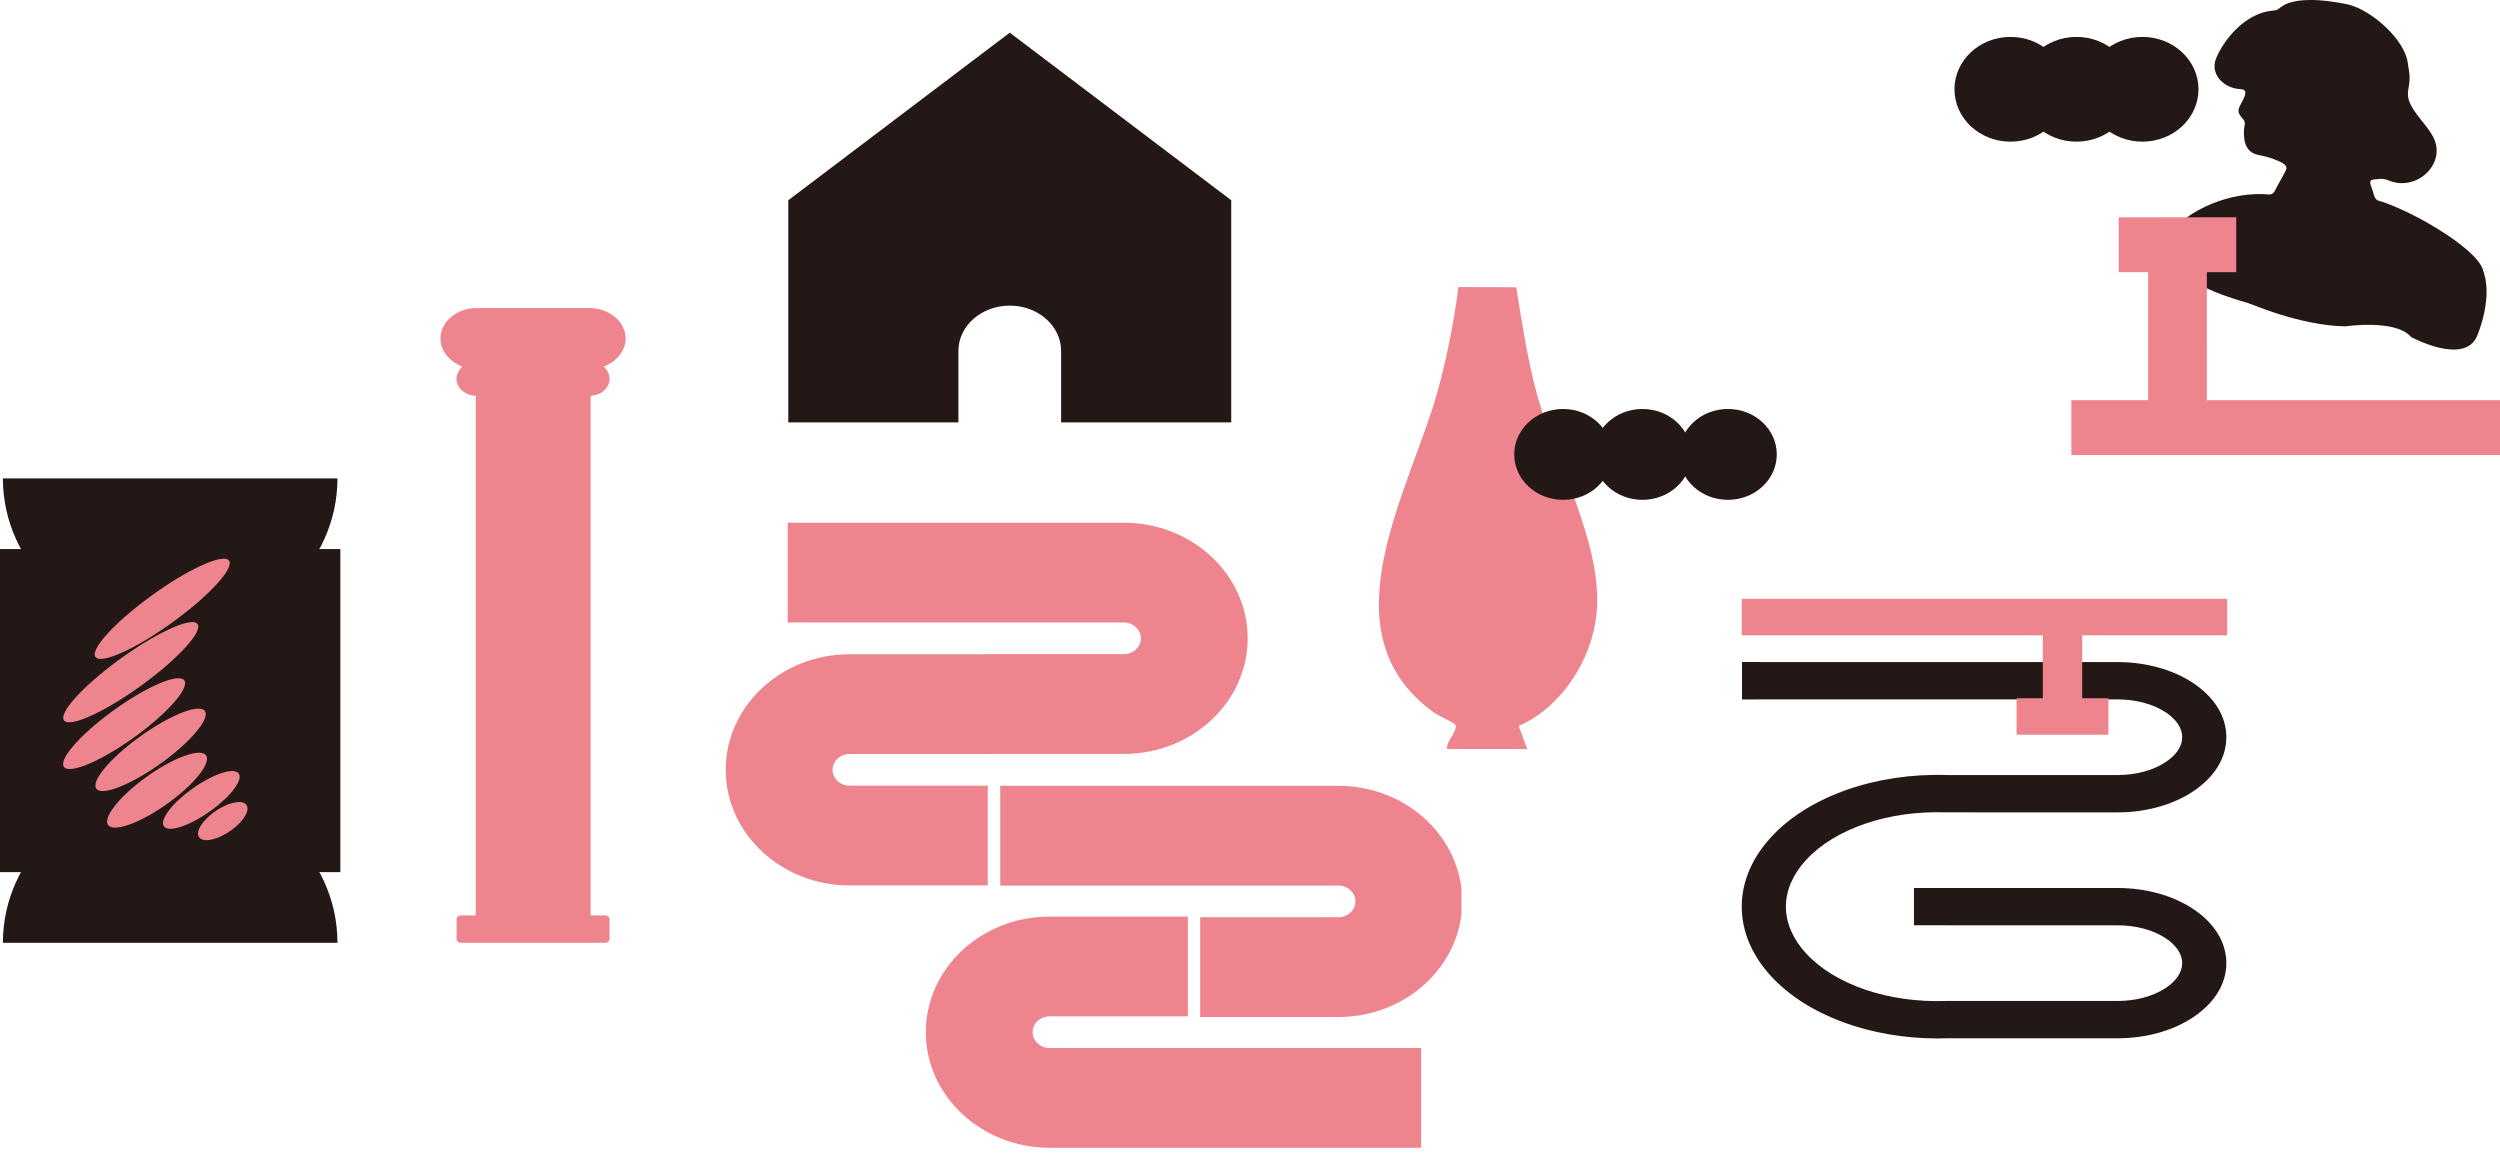 <svg width="833" height="388" viewBox="0 0 833 388" fill="none" xmlns="http://www.w3.org/2000/svg">
<g clip-path="url(#clip0_944_3)">
<path d="M374.482 251.201H328.41V217.958H374.482C377.593 217.958 380.127 215.596 380.127 212.684C380.127 209.773 377.593 207.41 374.482 207.41H262.473V174.172H374.487C397.227 174.172 415.728 191.45 415.728 212.684C415.728 233.919 397.227 251.201 374.487 251.201" fill="#EE858E"/>
<path d="M329.126 295.023H283.053C260.314 295.023 241.812 277.746 241.812 256.506C241.812 235.267 260.314 217.994 283.053 217.994H329.126V251.237H283.053C279.942 251.237 277.408 253.605 277.408 256.511C277.408 259.417 279.942 261.785 283.053 261.785H329.126V295.028V295.023Z" fill="#EE858E"/>
<path d="M445.971 338.861H399.899V305.618H445.971C449.082 305.618 451.616 303.255 451.616 300.349C451.616 297.443 449.082 295.075 445.971 295.075H333.27V261.832H445.971C468.711 261.832 487.212 279.109 487.212 300.344C487.212 321.578 468.711 338.861 445.971 338.861Z" fill="#EE858E"/>
<path d="M473.515 382.437H349.721C326.982 382.437 308.48 365.159 308.48 343.919C308.48 322.68 326.982 305.402 349.721 305.402H395.794V338.645H349.721C346.61 338.645 344.076 341.008 344.076 343.919C344.076 346.831 346.61 349.193 349.721 349.193H473.515V382.437Z" fill="#EE858E"/>
</g>
<g clip-path="url(#clip1_944_3)">
<path d="M505.208 95.72C507.15 107.757 508.982 119.923 512.192 131.654C518.277 153.865 534.175 181.483 531.988 204.284C530.44 220.407 519.747 235.974 506.024 241.873L508.868 249.595H482.22C481.597 247.153 486.02 243.391 484.879 241.43C484.539 240.843 478.938 238.279 477.506 237.232C440.301 209.941 470.666 162.427 479.606 128.214C482.39 117.559 484.543 106.622 485.941 95.639L505.212 95.72H505.208Z" fill="#EE858E"/>
<path d="M547.266 166.548C556.256 166.548 563.542 159.77 563.542 151.409C563.542 143.047 556.256 136.27 547.266 136.27C538.276 136.27 530.99 143.047 530.99 151.409C530.99 159.77 538.276 166.548 547.266 166.548Z" fill="#231815"/>
<path d="M520.819 166.548C529.809 166.548 537.095 159.77 537.095 151.409C537.095 143.047 529.809 136.27 520.819 136.27C511.829 136.27 504.543 143.047 504.543 151.409C504.543 159.77 511.829 166.548 520.819 166.548Z" fill="#231815"/>
<path d="M575.747 166.548C584.736 166.548 592.023 159.77 592.023 151.409C592.023 143.047 584.736 136.27 575.747 136.27C566.757 136.27 559.471 143.047 559.471 151.409C559.471 159.77 566.757 166.548 575.747 166.548Z" fill="#231815"/>
</g>
<g clip-path="url(#clip2_944_3)">
<path d="M0.961 159.399C0.961 188.132 25.917 211.425 56.702 211.425C87.486 211.425 112.442 188.132 112.442 159.399" fill="#231815"/>
<path d="M0.961 314.132C0.961 285.399 25.917 262.106 56.702 262.106C87.486 262.106 112.442 285.399 112.442 314.132" fill="#231815"/>
<path d="M113.401 182.945H0V290.586H113.401V182.945Z" fill="#231815"/>
<path d="M39.49 219.949C27.267 228.896 19.188 237.95 21.436 240.172C23.688 242.397 35.419 236.944 47.642 228C59.861 219.053 67.944 210 65.696 207.778C63.444 205.556 51.714 211.006 39.49 219.949Z" fill="#EE858E"/>
<path d="M37.275 237.094C26.276 245.145 19.185 253.472 21.433 255.697C23.685 257.919 34.427 253.195 45.426 245.145C56.425 237.094 63.517 228.766 61.268 226.541C59.016 224.319 48.274 229.043 37.275 237.094Z" fill="#EE858E"/>
<path d="M46.102 245.814C36.202 253.059 30.003 260.737 32.255 262.959C34.507 265.18 44.357 261.11 54.256 253.865C64.156 246.62 70.355 238.942 68.103 236.721C65.851 234.499 56.002 238.569 46.102 245.814Z" fill="#EE858E"/>
<path d="M48.262 259.258C39.354 265.78 33.955 272.868 36.206 275.093C38.458 277.318 47.505 273.831 56.413 267.312C65.324 260.79 70.72 253.702 68.468 251.48C66.216 249.255 57.169 252.742 48.262 259.261" fill="#EE858E"/>
<path d="M63.629 263.122C56.841 268.092 52.883 273.645 54.789 275.527C56.695 277.409 63.743 274.907 70.527 269.937C77.315 264.967 81.273 259.415 79.367 257.533C77.461 255.651 70.413 258.152 63.625 263.122" fill="#EE858E"/>
<path d="M71.246 270.647C67.003 273.751 64.901 277.588 66.546 279.214C68.195 280.839 72.967 279.644 77.21 276.536C81.453 273.431 83.555 269.594 81.91 267.968C80.261 266.343 75.49 267.539 71.246 270.647Z" fill="#EE858E"/>
<path d="M49.983 198.821C37.76 207.768 29.68 216.822 31.928 219.044C34.18 221.269 45.911 215.816 58.134 206.872C70.353 197.925 78.436 188.872 76.188 186.65C73.936 184.428 62.206 189.878 49.983 198.821Z" fill="#EE858E"/>
</g>
<g clip-path="url(#clip3_944_3)">
<path d="M208.458 112.795C208.458 107.196 203.019 102.637 196.335 102.637H158.877C152.192 102.637 146.754 107.192 146.754 112.795C146.754 116.407 149.086 119.778 152.835 121.594L153.99 122.154L153.246 123.083C152.496 124.019 152.102 125.109 152.102 126.238C152.102 129.366 155.138 131.912 158.877 131.912H158.51V305.009H153.554C152.768 305.009 152.126 305.545 152.126 306.203V312.941C152.126 313.599 152.765 314.135 153.554 314.135H201.661C202.447 314.135 203.089 313.599 203.089 312.941V306.203C203.089 305.545 202.45 305.009 201.661 305.009H196.806V131.909H196.335C200.07 131.909 203.11 129.363 203.11 126.234C203.11 125.105 202.712 124.016 201.965 123.08L201.222 122.151L202.377 121.591C206.129 119.775 208.458 116.404 208.458 112.791" fill="#EE858E"/>
</g>
<g clip-path="url(#clip4_944_3)">
<path d="M730.486 302.688C723.746 298.297 714.894 295.88 705.568 295.88H649.51C649.422 295.88 649.338 295.883 649.253 295.889H637.732V308.29H648.811C649.055 308.311 649.286 308.32 649.513 308.32H705.572C711.656 308.32 717.308 309.822 721.495 312.546C725.116 314.903 727.108 317.877 727.108 320.92C727.108 323.963 725.107 326.916 721.478 329.282C717.282 332.015 711.633 333.52 705.572 333.52H648.61L648.379 333.526C629.263 334.185 611.417 328.111 601.796 317.684C597.391 312.91 595.066 307.522 595.066 302.101C595.066 296.68 597.395 291.292 601.796 286.521C611.417 276.092 629.257 270.02 648.344 270.679H648.444L705.572 270.686C714.878 270.686 723.723 268.262 730.476 263.865C737.791 259.1 741.822 252.628 741.822 245.645C741.822 238.662 737.798 232.175 730.492 227.413C723.752 223.021 714.901 220.604 705.575 220.604L580.435 220.589V233.054H585.019L586.562 233.045H705.578C711.662 233.045 717.317 234.547 721.501 237.271C725.123 239.628 727.114 242.602 727.114 245.642C727.114 248.682 725.113 251.638 721.485 254.004C717.288 256.737 711.639 258.242 705.578 258.242H648.776C625.102 257.453 602.657 265.352 590.203 278.849C583.752 285.826 580.348 293.869 580.348 302.098C580.348 310.331 583.752 318.371 590.193 325.351C596.037 331.684 604.261 336.94 613.974 340.546C623.611 344.122 634.535 346.012 645.573 346.012C646.648 346.012 647.736 345.994 648.805 345.958H705.568C714.875 345.958 723.72 343.538 730.473 339.137C737.788 334.372 741.819 327.9 741.819 320.917C741.819 313.934 737.794 307.444 730.489 302.685L730.486 302.688Z" fill="#231815"/>
<path d="M742.111 211.683V199.528H580.348V211.683H635.961V211.686H675.389V211.683H742.111Z" fill="#EE858E"/>
<path d="M671.916 232.657V244.811H702.531V232.657H691.198V232.651H683.162V232.657H671.916Z" fill="#EE858E"/>
<path d="M680.669 243.851H693.785V206.391H680.669V220.255H680.662V230.086H680.669V243.851Z" fill="#EE858E"/>
</g>
<path d="M410.247 66.722V140.737H353.562V116.934C353.562 112.766 351.648 108.989 348.55 106.257C345.456 103.52 341.173 101.832 336.452 101.832C327.002 101.832 319.343 108.593 319.343 116.934V140.737H262.658V66.722L336.452 10.886L410.247 66.722Z" fill="#231815"/>
<g clip-path="url(#clip5_944_3)">
<path d="M721.222 79.19C729.492 69.35 743.328 63.67 756.311 64.806C757.091 64.73 757.6 64.295 757.987 63.557C759.009 61.48 760.555 59.004 761.587 56.868C762.507 55.162 760.763 54.397 759.097 53.614C757.929 53.084 756.655 52.632 755.42 52.292C753.758 51.799 751.975 51.74 750.468 50.876C747.358 49.083 747.436 44.309 747.906 41.679C748.012 41.063 747.988 40.498 747.601 39.955C744.592 36.682 746.084 36.139 747.663 32.681C748.269 31.301 748.734 29.735 746.525 29.699C741.152 29.468 736.444 24.969 738.285 19.751C741.085 12.74 748.225 4.716 756.466 3.639C757.353 3.53 758.317 3.503 759.029 3.095C760.046 2.29 760.996 1.538 762.73 0.955C766.513 -0.335 771.823 -0.104 775.897 0.398C777.937 0.665 780.437 1.027 782.563 1.534C790.373 3.485 801.181 13.175 802.251 20.842C802.387 21.887 802.557 22.928 802.741 24.001C803.056 25.734 802.823 27.707 802.513 29.409C802.218 30.889 802.193 32.31 802.779 33.79C804.291 37.773 808.055 41.063 810.25 44.77C816.073 53.985 805.313 64.349 795.644 60.018C794.549 59.606 793.483 59.52 792.349 59.665C791.298 59.814 790.29 59.697 789.869 60.294C789.539 61.054 790.024 61.788 790.261 62.652C790.784 63.879 790.886 65.309 791.71 66.382C792.175 66.888 792.984 66.974 793.837 67.26C805.696 71.229 827.264 84.164 827.443 90.84C826.876 95.239 819.905 94.773 815.361 95.524C814.348 95.646 813.394 95.882 812.585 96.275C810.095 97.475 805.914 98.547 798.865 99.593C796.453 100.023 793.783 100.122 791.598 100.711C786.308 101.91 773.107 102.213 767.332 102.815C765.661 103.019 763.907 102.643 762.178 102.503C760.85 102.399 759.673 103.25 758.409 103.277C757.803 103.286 757.28 103.164 756.616 103.005C737.941 98.24 724.652 93.6 720.825 81.426C720.66 80.679 720.772 79.923 721.188 79.24L721.222 79.181V79.19Z" fill="#231815"/>
<path d="M749.121 100.91C749.121 100.91 766.15 108.509 781.526 108.744C781.526 108.744 798.298 106.251 803.384 112.306C803.384 112.306 821.174 121.924 825.369 111.949C825.369 111.949 831.216 98.534 827.021 89.392" fill="#231815"/>
<path d="M713.854 47.201C724.173 47.201 732.535 39.389 732.535 29.749C732.535 20.109 724.173 12.297 713.854 12.297C703.535 12.297 695.174 20.109 695.174 29.749C695.174 39.389 703.535 47.201 713.854 47.201Z" fill="#231815"/>
<path d="M691.882 47.201C702.2 47.201 710.562 39.389 710.562 29.749C710.562 20.109 702.2 12.297 691.882 12.297C681.563 12.297 673.201 20.109 673.201 29.749C673.201 39.389 681.563 47.201 691.882 47.201Z" fill="#231815"/>
<path d="M669.905 47.201C680.224 47.201 688.585 39.389 688.585 29.749C688.585 20.109 680.224 12.297 669.905 12.297C659.586 12.297 651.225 20.109 651.225 29.749C651.225 39.389 659.586 47.201 669.905 47.201Z" fill="#231815"/>
<path d="M690.18 133.348V151.624H833.001V133.348H780.133V133.343H742.655V133.348H690.18Z" fill="#EE858E"/>
<path d="M705.971 72.41V90.686H745.11V72.41H730.624V72.401H720.349V72.41H705.971Z" fill="#EE858E"/>
<path d="M735.32 75.058H715.758V136.041H735.32V113.47H735.325V97.466H735.32V75.058Z" fill="#EE858E"/>
</g>
<defs>
<clipPath id="clip0_944_3">
<rect width="245.147" height="213.828" fill="white" transform="translate(241.812 174.172)"/>
</clipPath>
<clipPath id="clip1_944_3">
<rect width="132.58" height="153.956" fill="white" transform="translate(459.443 95.639)"/>
</clipPath>
<clipPath id="clip2_944_3">
<rect width="113.401" height="154.733" fill="white" transform="translate(0 159.399)"/>
</clipPath>
<clipPath id="clip3_944_3">
<rect width="61.704" height="211.495" fill="white" transform="translate(146.754 102.637)"/>
</clipPath>
<clipPath id="clip4_944_3">
<rect width="161.764" height="167.174" fill="white" transform="translate(580.348 195.944)"/>
</clipPath>
<clipPath id="clip5_944_3">
<rect width="181.776" height="151.623" fill="white" transform="translate(651.225)"/>
</clipPath>
</defs>
</svg>
